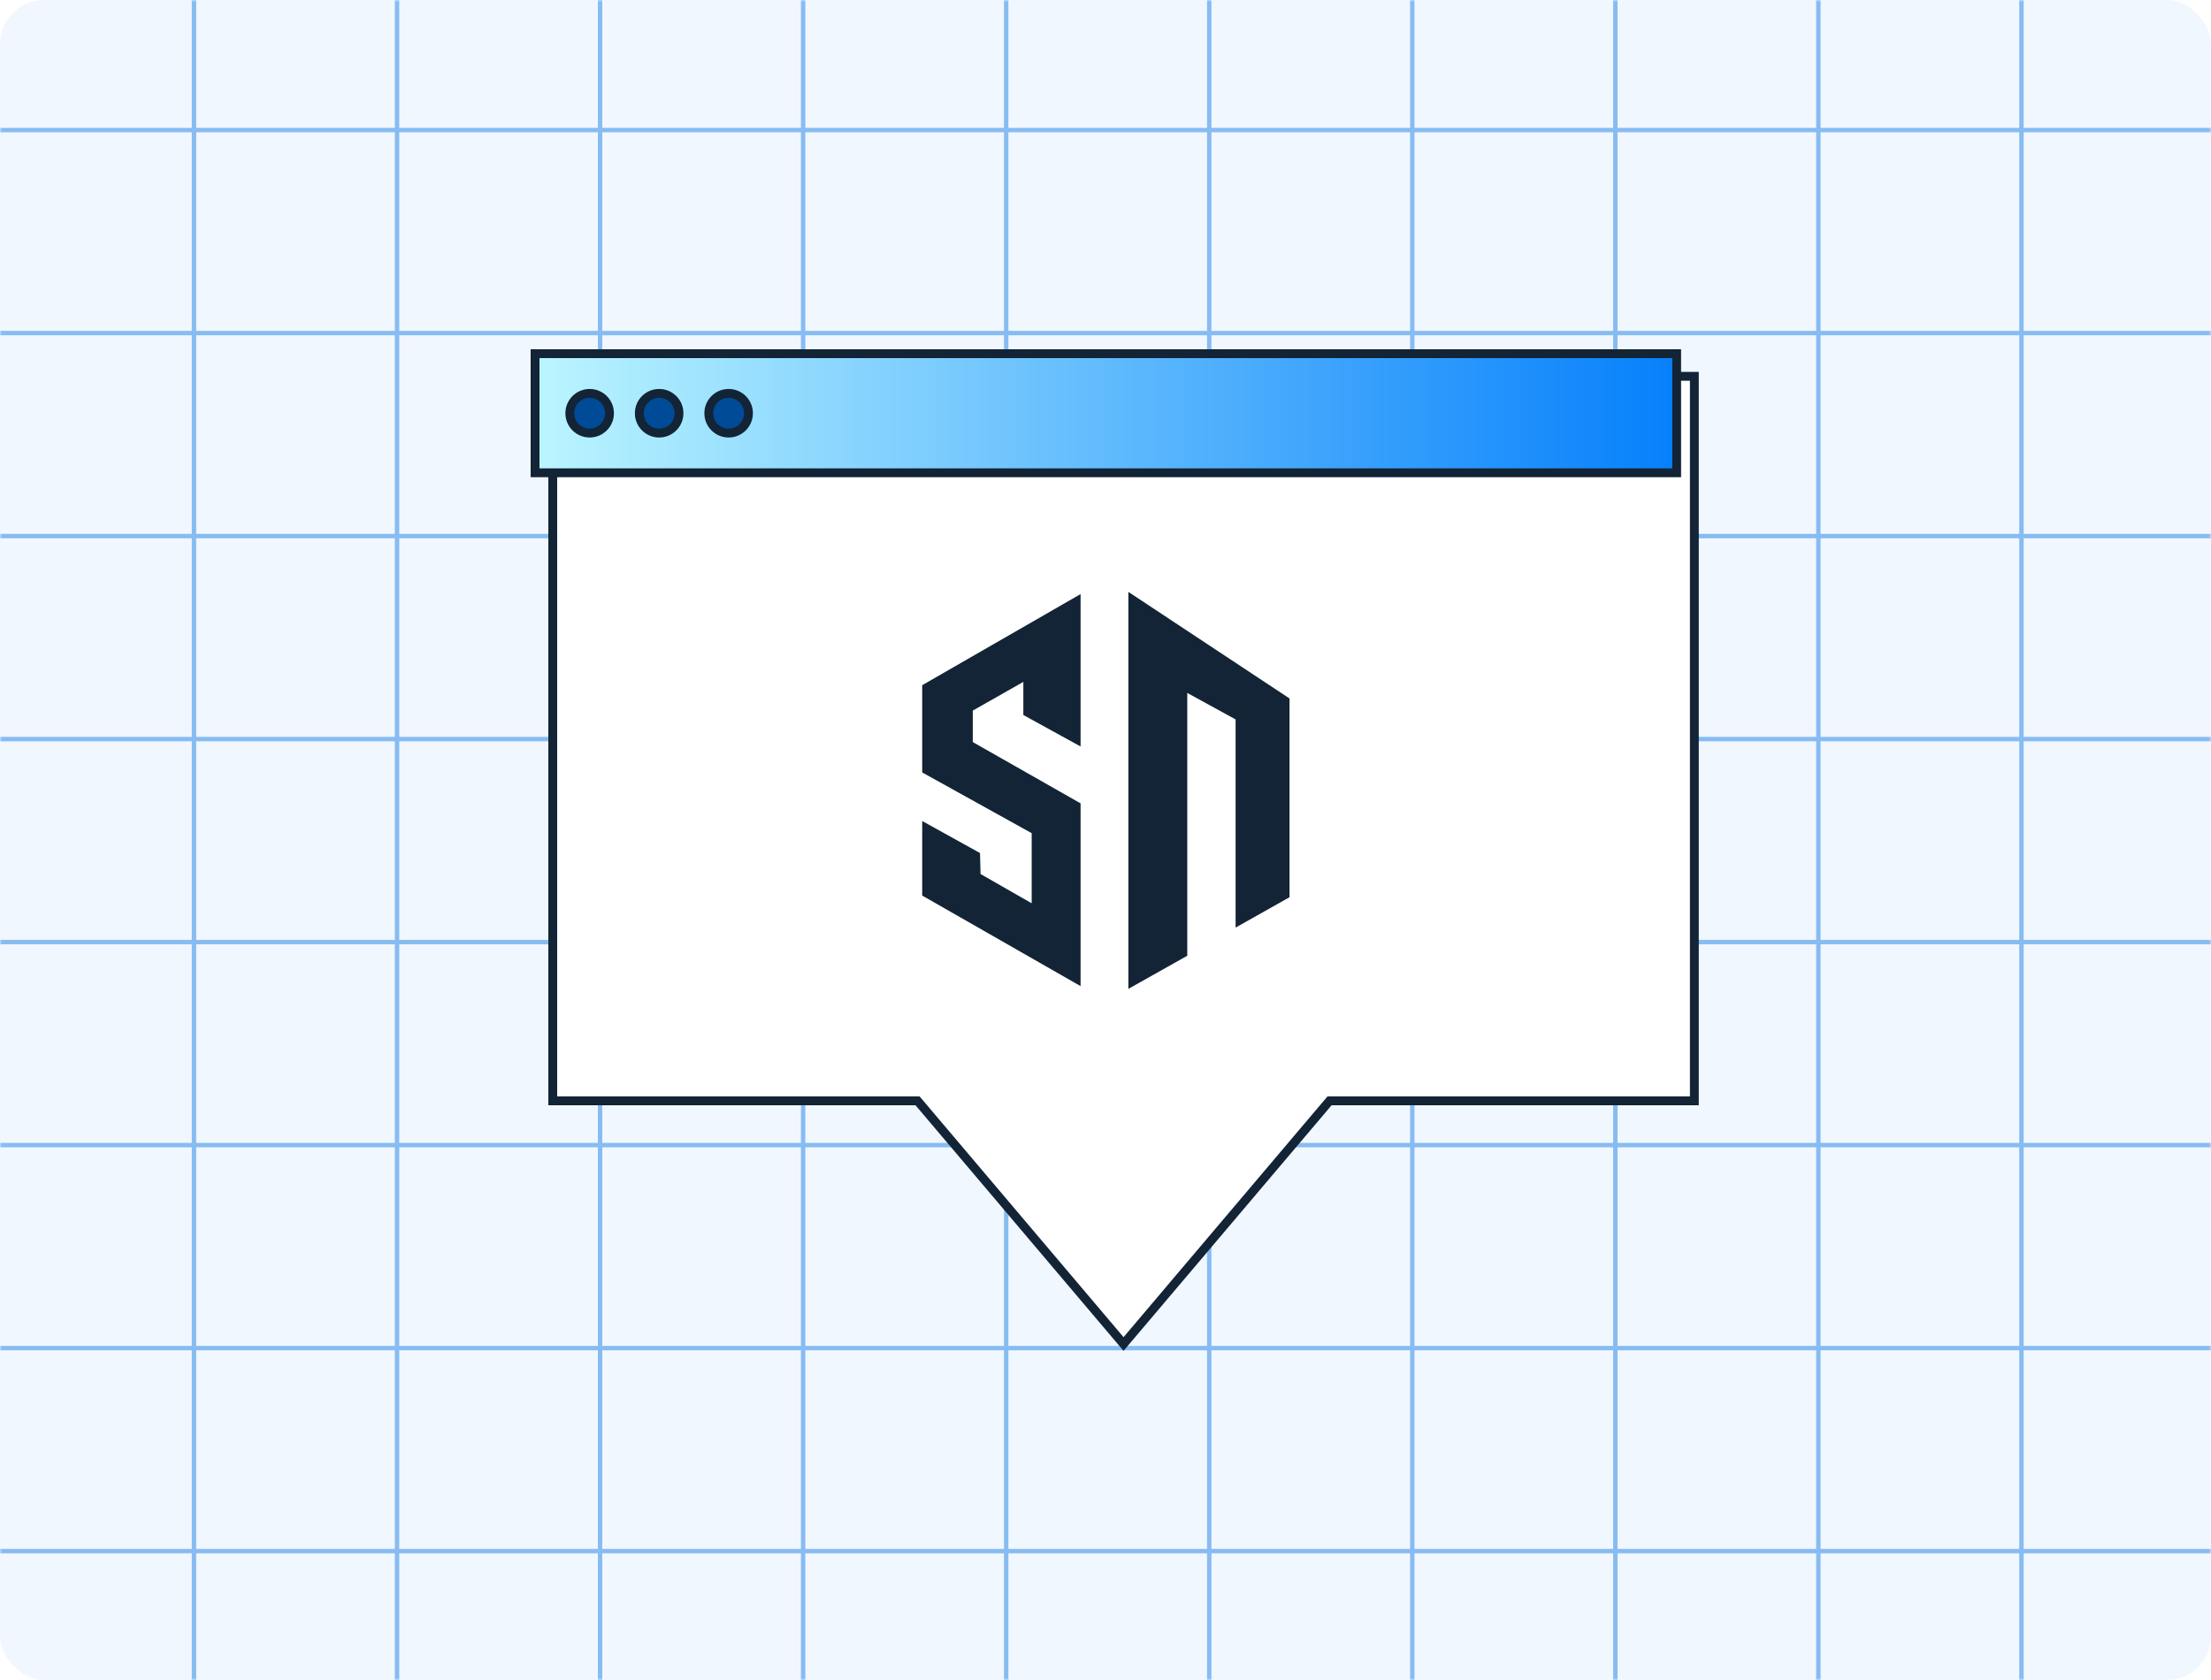 <svg width="500" height="380" viewBox="0 0 500 380" fill="none" xmlns="http://www.w3.org/2000/svg">
<rect width="500" height="380" rx="10" fill="#F1F7FF"/>
<mask id="mask0_273_1126" style="mask-type:alpha" maskUnits="userSpaceOnUse" x="0" y="0" width="500" height="380">
<rect width="500" height="380" rx="10" fill="#F1F7FF"/>
</mask>
<g mask="url(#mask0_273_1126)">
<line x1="43.867" y1="-3.735" x2="43.867" y2="383" stroke="#87BCF2"/>
<line x1="89.786" y1="-3.735" x2="89.786" y2="383" stroke="#87BCF2"/>
<line x1="135.704" y1="-3.735" x2="135.704" y2="383" stroke="#87BCF2"/>
<line x1="181.622" y1="-3.735" x2="181.622" y2="383" stroke="#87BCF2"/>
<line x1="227.541" y1="-3.735" x2="227.541" y2="383" stroke="#87BCF2"/>
<line x1="273.459" y1="-3.735" x2="273.459" y2="383" stroke="#87BCF2"/>
<line x1="319.378" y1="-3.735" x2="319.377" y2="383" stroke="#87BCF2"/>
<line x1="365.296" y1="-3.735" x2="365.296" y2="383" stroke="#87BCF2"/>
<line x1="411.214" y1="-3.735" x2="411.214" y2="383" stroke="#87BCF2"/>
<line x1="457.133" y1="-3.735" x2="457.133" y2="383" stroke="#87BCF2"/>
<line x1="525" y1="29.419" x2="-25" y2="29.418" stroke="#87BCF2"/>
<line x1="525" y1="75.337" x2="-25" y2="75.337" stroke="#87BCF2"/>
<line x1="525" y1="121.255" x2="-25" y2="121.255" stroke="#87BCF2"/>
<line x1="525" y1="167.173" x2="-25" y2="167.173" stroke="#87BCF2"/>
<line x1="525" y1="213.092" x2="-25" y2="213.092" stroke="#87BCF2"/>
<line x1="525" y1="259.01" x2="-25" y2="259.01" stroke="#87BCF2"/>
<line x1="525" y1="304.928" x2="-25" y2="304.928" stroke="#87BCF2"/>
<line x1="525" y1="350.847" x2="-25" y2="350.847" stroke="#87BCF2"/>
</g>
<g filter="url(#filter0_d_273_1126)">
<path d="M121 81.123H379.163V245H296.663L250.082 300L203.5 245H121V81.123Z" fill="white"/>
<path d="M121 81.123H379.163V245H296.663L250.082 300L203.5 245H121V81.123Z" stroke="#122435" stroke-width="2"/>
</g>
<rect x="121" y="80" width="258.163" height="26.939" fill="url(#paint0_linear_273_1126)" stroke="#122435" stroke-width="2"/>
<path d="M291.612 202.942V157.981L255.171 133.877V223.673L268.491 216.18V156.732L279.423 162.727V209.811L291.612 202.942Z" fill="#122435"/>
<path d="M219.986 167.848V160.729L231.421 154.235V161.728L244.364 168.847V134.377L208.551 154.984V174.717L233.306 188.455V204.316L221.745 197.696L221.62 192.951L208.551 185.707V202.567L244.364 223.049V181.711L219.986 167.848Z" fill="#122435"/>
<circle cx="133.347" cy="93.469" r="4.49" fill="#004B97" stroke="#122435" stroke-width="2"/>
<circle cx="149.061" cy="93.469" r="4.49" fill="#004B97" stroke="#122435" stroke-width="2"/>
<circle cx="164.775" cy="93.469" r="4.49" fill="#004B97" stroke="#122435" stroke-width="2"/>
<defs>
<filter id="filter0_d_273_1126" x="120" y="80.123" width="264.163" height="225.425" filterUnits="userSpaceOnUse" color-interpolation-filters="sRGB">
<feFlood flood-opacity="0" result="BackgroundImageFix"/>
<feColorMatrix in="SourceAlpha" type="matrix" values="0 0 0 0 0 0 0 0 0 0 0 0 0 0 0 0 0 0 127 0" result="hardAlpha"/>
<feOffset dx="4" dy="4"/>
<feComposite in2="hardAlpha" operator="out"/>
<feColorMatrix type="matrix" values="0 0 0 0 0.025 0 0 0 0 0.502 0 0 0 0 0.983 0 0 0 1 0"/>
<feBlend mode="normal" in2="BackgroundImageFix" result="effect1_dropShadow_273_1126"/>
<feBlend mode="normal" in="SourceGraphic" in2="effect1_dropShadow_273_1126" result="shape"/>
</filter>
<linearGradient id="paint0_linear_273_1126" x1="379.163" y1="93.469" x2="121" y2="93.469" gradientUnits="userSpaceOnUse">
<stop stop-color="#0680FB"/>
<stop offset="1" stop-color="#BBF5FF"/>
</linearGradient>
</defs>
</svg>
